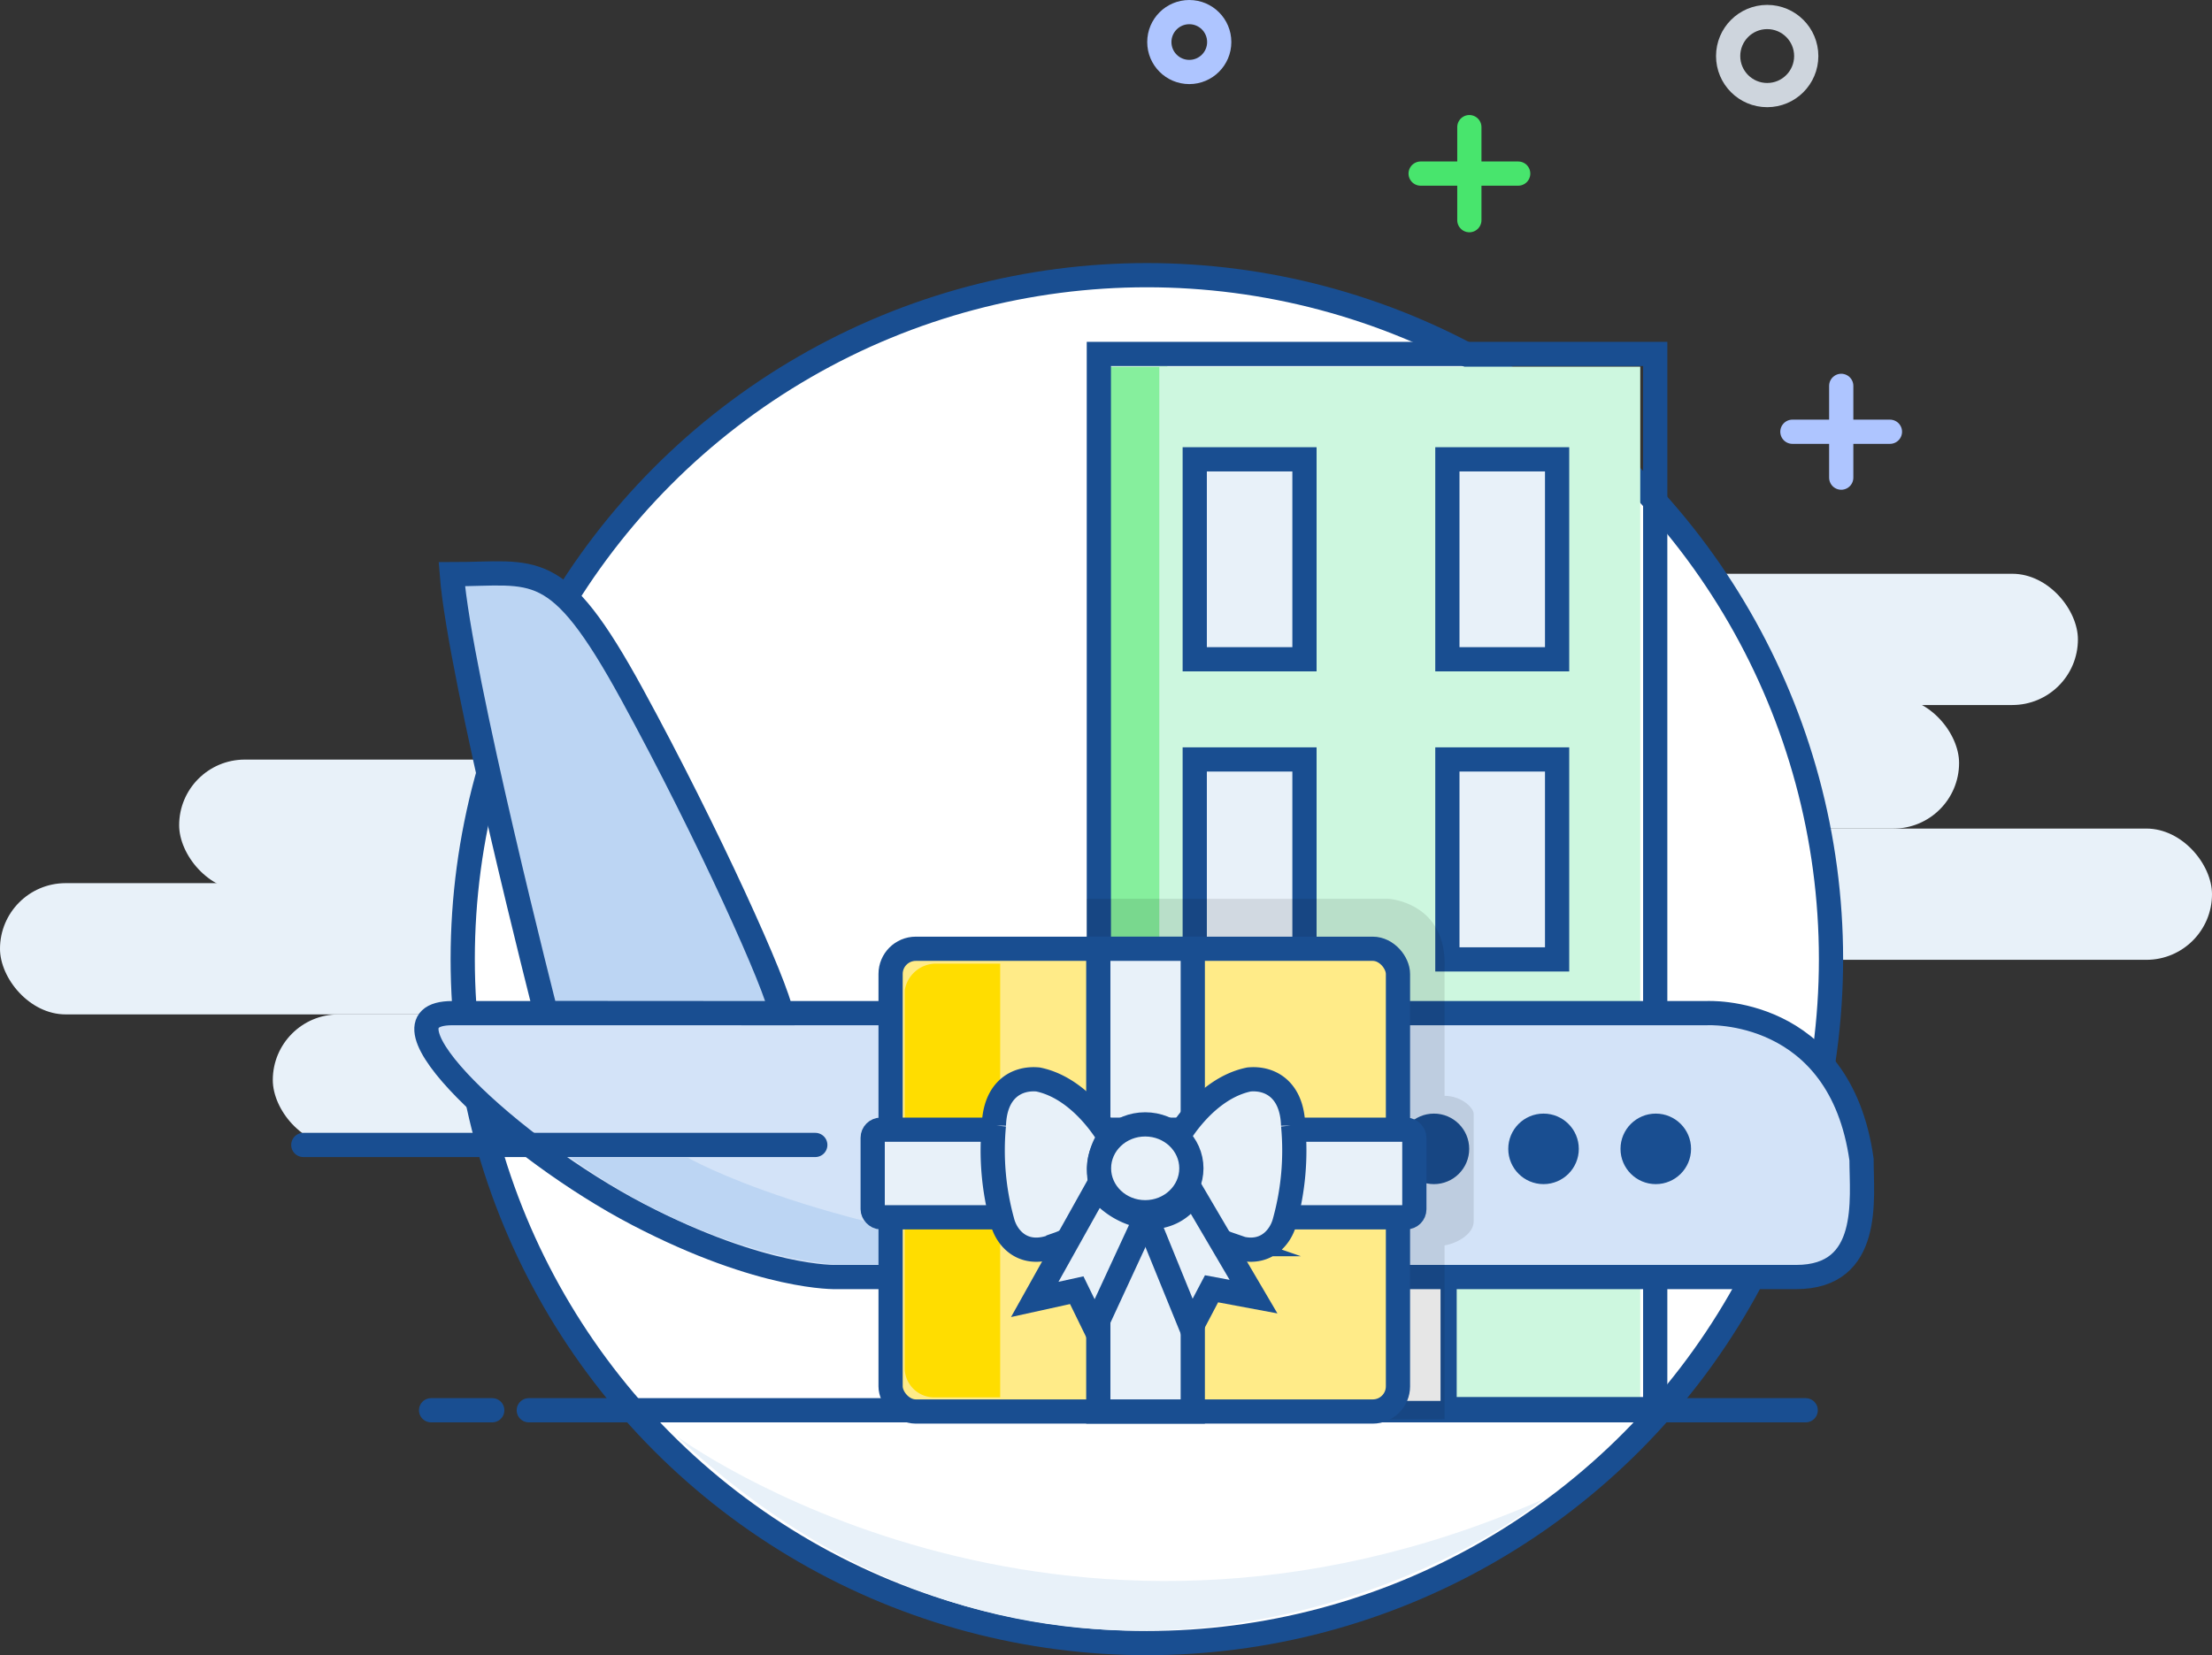 <svg xmlns="http://www.w3.org/2000/svg" viewBox="3190 18217.5 274 205.086">
  <rect x="3190" y="18217.5" width="274" height="205.086" fill="#333333" stroke="none"/>
  <defs>
    <style>
      .cls-1, .cls-11 {
        fill: #e8f1f9;
      }

      .cls-10, .cls-2, .cls-3, .cls-4, .cls-7 {
        fill: none;
      }

      .cls-2 {
        stroke: #48e56d;
      }

      .cls-2, .cls-4, .cls-6, .cls-7 {
        stroke-linecap: round;
      }

      .cls-10, .cls-11, .cls-12, .cls-13, .cls-14, .cls-19, .cls-2, .cls-3, .cls-5, .cls-6, .cls-7 {
        stroke-miterlimit: 10;
      }

      .cls-10, .cls-11, .cls-13, .cls-14, .cls-19, .cls-2, .cls-3, .cls-4, .cls-5, .cls-6, .cls-7 {
        stroke-width: 3px;
      }

      .cls-3 {
        stroke: #ced5dd;
      }

      .cls-4 {
        stroke: #aec5ff;
        stroke-linejoin: round;
      }

      .cls-12, .cls-5 {
        fill: #fff;
      }

      .cls-10, .cls-11, .cls-12, .cls-13, .cls-14, .cls-19, .cls-5, .cls-6, .cls-7 {
        stroke: #194e91;
      }

      .cls-6 {
        fill: #dfeefc;
      }

      .cls-8 {
        fill: #86ef9d;
      }

      .cls-9 {
        fill: #cdf7df;
      }

      .cls-12 {
        stroke-width: 2px;
      }

      .cls-13 {
        fill: #d3e3f8;
      }

      .cls-14, .cls-17 {
        fill: #bcd5f3;
      }

      .cls-15 {
        fill: #4f7ba6;
      }

      .cls-16 {
        fill: #194e91;
      }

      .cls-18 {
        opacity: 0.1;
      }

      .cls-19 {
        fill: #ffeb88;
      }

      .cls-20 {
        fill: #fd0;
      }
    </style>
  </defs>
  <g id="My_Rewards-icon" data-name="My Rewards-icon" transform="translate(2497 17954.572)">
    <rect id="Rectangle_5677" data-name="Rectangle 5677" class="cls-1" width="86.635" height="16.262" rx="8.131" transform="translate(863.756 334.021)"/>
    <rect id="Rectangle_5678" data-name="Rectangle 5678" class="cls-1" width="86.635" height="16.262" rx="8.131" transform="translate(849.036 349.33)"/>
    <rect id="Rectangle_5679" data-name="Rectangle 5679" class="cls-1" width="86.635" height="16.262" rx="8.131" transform="translate(880.365 365.592)"/>
    <rect id="Rectangle_5680" data-name="Rectangle 5680" class="cls-1" width="86.635" height="16.262" rx="8.131" transform="translate(715.192 357.045)"/>
    <rect id="Rectangle_5681" data-name="Rectangle 5681" class="cls-1" width="86.635" height="16.262" rx="8.131" transform="translate(693 372.354)"/>
    <rect id="Rectangle_5682" data-name="Rectangle 5682" class="cls-1" width="86.635" height="16.262" rx="8.131" transform="translate(726.791 388.616)"/>
    <line id="Line_1638" data-name="Line 1638" class="cls-2" y2="11.529" transform="translate(875.008 278.68)"/>
    <line id="Line_1639" data-name="Line 1639" class="cls-2" x2="12.084" transform="translate(868.974 284.436)"/>
    <circle id="Ellipse_6190" data-name="Ellipse 6190" class="cls-3" cx="4.837" cy="4.837" r="4.837" transform="translate(907.065 265.035)"/>
    <circle id="Ellipse_6191" data-name="Ellipse 6191" class="cls-4" cx="3.71" cy="3.71" r="3.71" transform="translate(836.606 264.428)"/>
    <line id="Line_1640" data-name="Line 1640" class="cls-4" y2="11.373" transform="translate(921.073 310.737)"/>
    <line id="Line_1641" data-name="Line 1641" class="cls-4" x2="12.084" transform="translate(915.023 316.423)"/>
    <circle id="Ellipse_6192" data-name="Ellipse 6192" class="cls-5" cx="84.745" cy="84.745" r="84.745" transform="translate(750.317 297.023)"/>
    <line id="Line_1642" data-name="Line 1642" class="cls-6" x2="7.576" transform="translate(746.399 437.664)"/>
    <line id="Line_1643" data-name="Line 1643" class="cls-7" x2="158.169" transform="translate(758.501 437.664)"/>
    <path id="Path_10942" data-name="Path 10942" class="cls-1" d="M48.35,102.78s46.672,34.484,107.318,7.819C141.556,121.574,92.976,144.563,48.35,102.78Z" transform="translate(728.476 338.108)"/>
    <rect id="Rectangle_5683" data-name="Rectangle 5683" class="cls-8" width="8.478" height="129.164" transform="translate(829.116 308.361)"/>
    <rect id="Rectangle_5684" data-name="Rectangle 5684" class="cls-9" width="59.571" height="129.164" transform="translate(836.606 308.361)"/>
    <rect id="Rectangle_5685" data-name="Rectangle 5685" class="cls-10" width="68.916" height="130.741" transform="translate(829.116 306.784)"/>
    <rect id="Rectangle_5686" data-name="Rectangle 5686" class="cls-11" width="13.593" height="24.775" transform="translate(840.992 319.839)"/>
    <rect id="Rectangle_5687" data-name="Rectangle 5687" class="cls-11" width="13.593" height="24.775" transform="translate(872.286 319.839)"/>
    <rect id="Rectangle_5688" data-name="Rectangle 5688" class="cls-11" width="13.593" height="24.775" transform="translate(840.992 357.027)"/>
    <rect id="Rectangle_5689" data-name="Rectangle 5689" class="cls-11" width="13.593" height="24.775" transform="translate(872.286 357.027)"/>
    <rect id="Rectangle_5690" data-name="Rectangle 5690" class="cls-12" width="17.719" height="29.3" transform="translate(854.723 408.207)"/>
    <path id="Path_10943" data-name="Path 10943" class="cls-13" d="M33.681,72.543H189.059s16.505-.936,19.175,18.135c0,4.854,1.3,14.563-8.1,14.563H81.255s-9.067.329-24.6-7.767S22.984,72.543,33.681,72.543Z" transform="translate(715.353 315.917)"/>
    <path id="Path_10944" data-name="Path 10944" class="cls-14" d="M43.931,95.582S33.251,53.834,32.28,41.212c10.4,0,12.951-2.271,22.331,14.893S72.745,92.687,73.058,95.6Z" transform="translate(716.685 292.861)"/>
    <line id="Line_1644" data-name="Line 1644" class="cls-7" x2="63.42" transform="translate(730.57 404.792)"/>
    <circle id="Ellipse_6193" data-name="Ellipse 6193" class="cls-15" cx="4.369" cy="4.369" r="4.369" transform="translate(850.84 400.908)"/>
    <circle id="Ellipse_6194" data-name="Ellipse 6194" class="cls-16" cx="4.369" cy="4.369" r="4.369" transform="translate(866.252 400.908)"/>
    <circle id="Ellipse_6195" data-name="Ellipse 6195" class="cls-16" cx="4.369" cy="4.369" r="4.369" transform="translate(879.828 400.908)"/>
    <circle id="Ellipse_6196" data-name="Ellipse 6196" class="cls-16" cx="4.369" cy="4.369" r="4.369" transform="translate(893.732 400.908)"/>
    <path id="Path_10945" data-name="Path 10945" class="cls-17" d="M55.279,82.86s15.864,9.293,52.688,13.263H73.587S57.793,95.256,40.75,82.86Z" transform="translate(722.9 323.492)"/>
    <path id="Path_10946" data-name="Path 10946" class="cls-18" d="M77.63,64.37h37.414s7.3.416,6.935,8.669V88.781c2.1,0,3.606,1.491,3.606,2.237v13.315c0,1.526-1.959,2.7-3.606,2.982v21.533l-44.314.139Z" transform="translate(749.96 309.925)"/>
    <rect id="Rectangle_5691" data-name="Rectangle 5691" class="cls-19" width="62.848" height="57.335" rx="3.12" transform="translate(803.318 380.485)"/>
    <path id="Path_10947" data-name="Path 10947" class="cls-20" d="M64.64,72.311A3.936,3.936,0,0,1,68.489,69h7.975v53.746H68.4a3.658,3.658,0,0,1-3.762-3.467Z" transform="translate(740.429 313.323)"/>
    <rect id="Rectangle_5692" data-name="Rectangle 5692" class="cls-11" width="11.703" height="57.335" transform="translate(829.046 380.485)"/>
    <rect id="Rectangle_5693" data-name="Rectangle 5693" class="cls-11" width="67.096" height="10.853" rx="1" transform="translate(801.099 402.902)"/>
    <path id="Path_10948" data-name="Path 10948" class="cls-11" d="M84.15,84.451s3.363-6.051,8.825-7.16c2.6-.243,5.323,1.231,5.461,5.687A33.027,33.027,0,0,1,97.4,94.853c-.52,2.1-2.722,4.82-6.935,2.843A8.461,8.461,0,0,1,84.9,91.2a7.42,7.42,0,0,0-.746-6.744Z" transform="translate(754.744 319.387)"/>
    <path id="Path_10949" data-name="Path 10949" class="cls-11" d="M85.358,84.451s-3.363-6.051-8.825-7.16c-2.6-.243-5.323,1.231-5.461,5.687a33.028,33.028,0,0,0,1.04,11.876c.52,2.1,2.722,4.82,6.935,2.843a8.461,8.461,0,0,0,5.531-6.5,7.42,7.42,0,0,1,.78-6.744Z" transform="translate(745.041 319.387)"/>
    <ellipse id="Ellipse_6197" data-name="Ellipse 6197" class="cls-11" cx="5.721" cy="5.444" rx="5.721" ry="5.444" transform="translate(829.133 402.243)"/>
    <path id="Path_10950" data-name="Path 10950" class="cls-11" d="M81.68,85,73.93,98.87l5.2-1.144,2.254,4.612,6.345-13.714A9.223,9.223,0,0,1,81.68,85Z" transform="translate(747.245 325.062)"/>
    <path id="Path_10951" data-name="Path 10951" class="cls-11" d="M81.89,88.359l5.583,13.714,2.514-4.785,5.2.971-7.576-12.9a5.756,5.756,0,0,1-5.721,3Z" transform="translate(753.086 325.327)"/>
  </g>
</svg>
